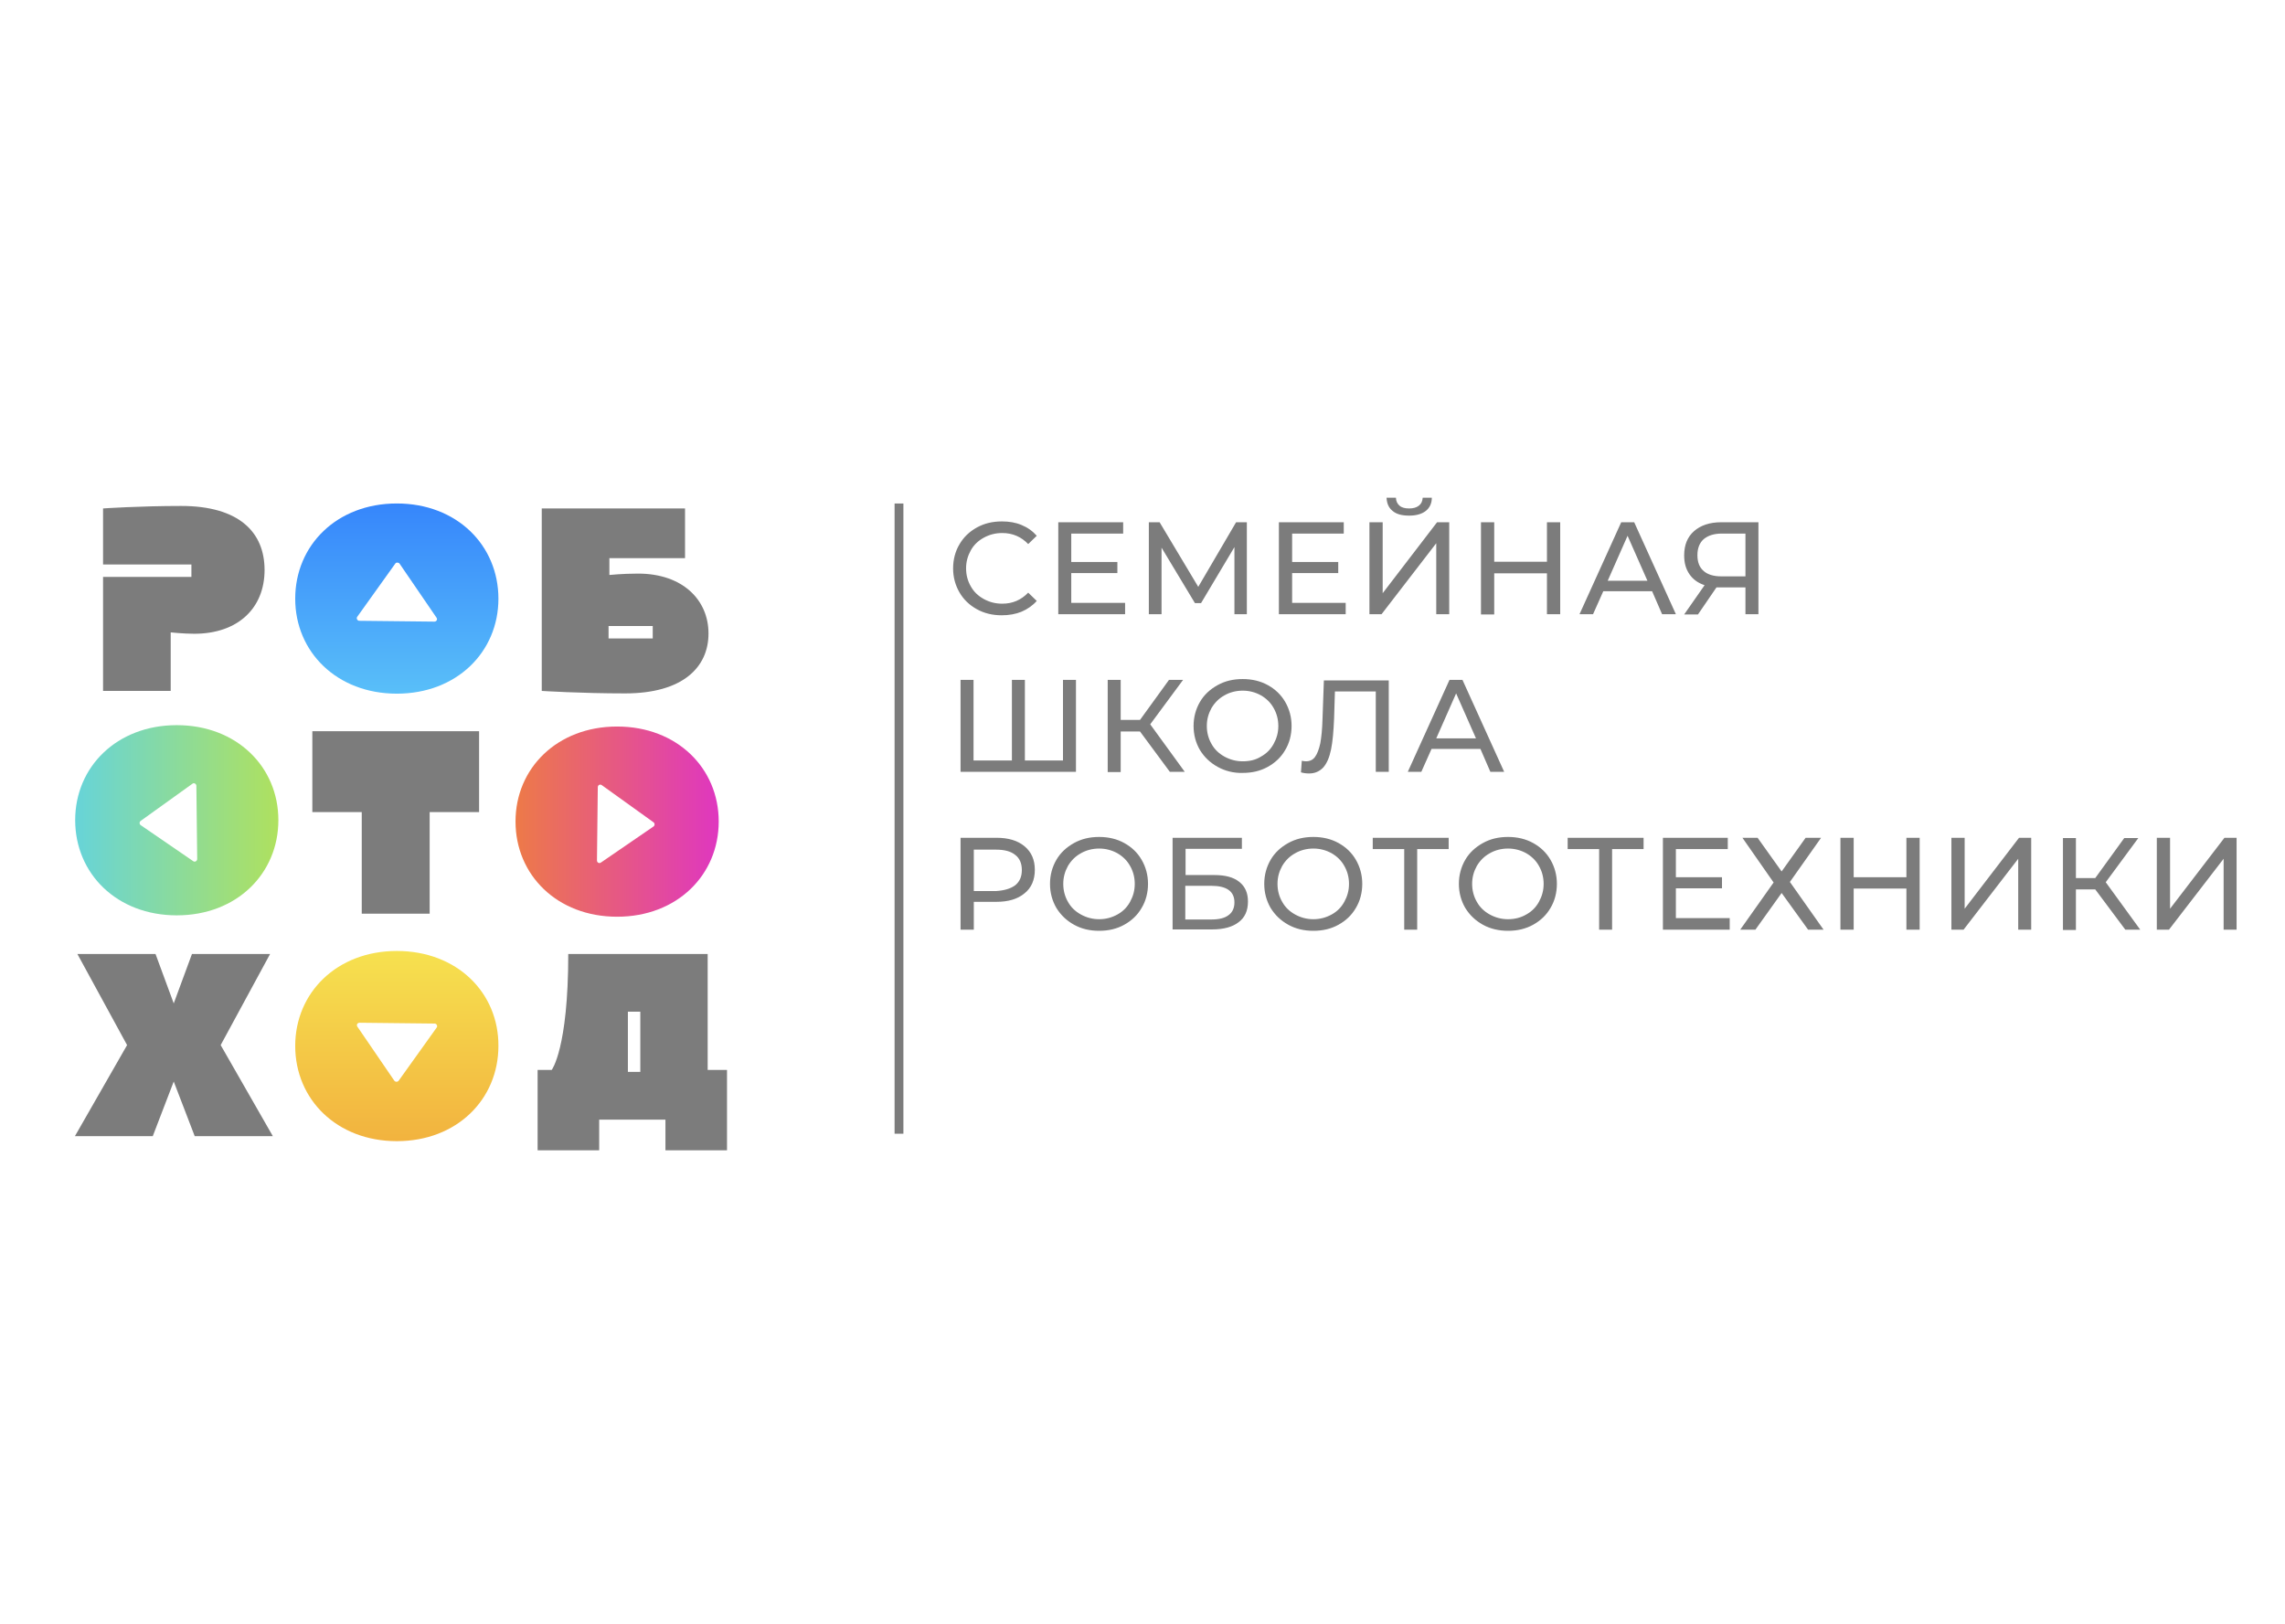 <svg width="370" height="263" viewBox="0 0 370 263" fill="none" xmlns="http://www.w3.org/2000/svg">
<path d="M158.177 98.657C156.97 97.987 156.031 97.093 155.36 95.93C154.69 94.768 154.332 93.472 154.332 92.041C154.332 90.61 154.69 89.269 155.36 88.152C156.031 86.989 156.97 86.095 158.177 85.425C159.384 84.754 160.725 84.441 162.245 84.441C163.407 84.441 164.48 84.62 165.419 85.022C166.402 85.425 167.207 86.006 167.877 86.766L166.492 88.107C165.374 86.945 163.988 86.319 162.289 86.319C161.172 86.319 160.188 86.587 159.294 87.079C158.4 87.571 157.685 88.241 157.193 89.135C156.701 90.029 156.433 90.968 156.433 92.041C156.433 93.114 156.701 94.097 157.193 94.947C157.685 95.841 158.4 96.511 159.294 97.003C160.188 97.495 161.172 97.763 162.289 97.763C163.943 97.763 165.329 97.182 166.492 95.975L167.877 97.316C167.207 98.076 166.358 98.657 165.419 99.06C164.435 99.462 163.362 99.641 162.2 99.641C160.725 99.641 159.384 99.328 158.177 98.657ZM182.183 97.629V99.462H171.364V84.575H181.87V86.408H173.465V91.013H180.931V92.801H173.465V97.629H182.183ZM199.886 99.462V88.599L194.477 97.674H193.493L188.084 88.688V99.462H186.027V84.575H187.771L194.029 95.036L200.154 84.575H201.897V99.462H199.886ZM217.902 97.629V99.462H207.083V84.575H217.589V86.408H209.229V91.013H216.695V92.801H209.229V97.629H217.902ZM221.791 84.575H223.892V96.064L232.699 84.575H234.666V99.462H232.565V87.973L223.713 99.462H221.746V84.575H221.791ZM225.501 82.743C224.875 82.251 224.563 81.535 224.518 80.597H226.038C226.038 81.133 226.261 81.58 226.619 81.893C226.977 82.206 227.513 82.34 228.184 82.34C228.809 82.34 229.346 82.206 229.748 81.893C230.151 81.58 230.329 81.178 230.374 80.597H231.849C231.849 81.535 231.492 82.251 230.866 82.743C230.24 83.234 229.346 83.502 228.184 83.502C227.021 83.502 226.127 83.279 225.501 82.743ZM252.637 84.575V99.462H250.491V92.846H241.953V99.507H239.807V84.575H241.953V90.968H250.491V84.575H252.637ZM267.523 95.751H259.611L257.957 99.462H255.766L262.516 84.575H264.618L271.368 99.462H269.133L267.523 95.751ZM266.763 94.053L263.545 86.766L260.326 94.053H266.763ZM284.735 84.575V99.462H282.633V95.126H278.521C278.252 95.126 278.074 95.126 277.939 95.126L274.944 99.507H272.709L276.017 94.768C274.944 94.41 274.14 93.829 273.558 92.98C272.977 92.13 272.709 91.147 272.709 89.94C272.709 88.241 273.246 86.945 274.318 86.006C275.391 85.067 276.867 84.575 278.699 84.575H284.735ZM275.838 92.443C276.464 93.025 277.448 93.337 278.699 93.337H282.633V86.408H278.834C277.537 86.408 276.598 86.721 275.883 87.302C275.212 87.883 274.855 88.778 274.855 89.895C274.855 91.013 275.168 91.862 275.838 92.443ZM174.225 110.102V124.988H155.539V110.102H157.64V123.155H163.854V110.102H165.955V123.155H172.124V110.102H174.225ZM184.597 118.461H181.468V125.033H179.366V110.102H181.468V116.584H184.597L189.291 110.102H191.571L186.251 117.299L191.839 124.988H189.425L184.597 118.461ZM197.159 124.183C195.952 123.513 195.013 122.619 194.298 121.456C193.627 120.294 193.27 118.998 193.27 117.567C193.27 116.137 193.627 114.84 194.298 113.678C194.968 112.516 195.952 111.621 197.159 110.951C198.366 110.28 199.707 109.967 201.227 109.967C202.702 109.967 204.088 110.28 205.295 110.951C206.502 111.621 207.441 112.516 208.111 113.678C208.782 114.84 209.14 116.137 209.14 117.567C209.14 118.998 208.782 120.339 208.111 121.456C207.441 122.619 206.502 123.513 205.295 124.183C204.088 124.854 202.747 125.167 201.227 125.167C199.752 125.212 198.366 124.854 197.159 124.183ZM204.177 122.529C205.071 122.038 205.742 121.367 206.234 120.473C206.725 119.579 206.994 118.64 206.994 117.567C206.994 116.494 206.725 115.511 206.234 114.661C205.742 113.767 205.027 113.097 204.177 112.605C203.283 112.113 202.3 111.845 201.227 111.845C200.154 111.845 199.126 112.113 198.276 112.605C197.382 113.097 196.712 113.767 196.175 114.661C195.684 115.555 195.415 116.494 195.415 117.567C195.415 118.64 195.684 119.624 196.175 120.473C196.667 121.367 197.382 122.038 198.276 122.529C199.17 123.021 200.154 123.289 201.227 123.289C202.344 123.289 203.328 123.066 204.177 122.529ZM224.875 110.102V124.988H222.774V111.979H216.158L216.024 116.36C215.935 118.417 215.8 120.071 215.532 121.367C215.264 122.663 214.862 123.602 214.281 124.273C213.699 124.899 212.939 125.256 212.001 125.256C211.554 125.256 211.107 125.212 210.659 125.077L210.794 123.2C211.017 123.245 211.241 123.289 211.464 123.289C212.09 123.289 212.582 123.066 212.939 122.574C213.297 122.082 213.565 121.367 213.789 120.384C213.968 119.4 214.102 118.104 214.146 116.494L214.37 110.191H224.875V110.102ZM239.717 121.278H231.805L230.151 124.988H227.96L234.71 110.102H236.812L243.562 124.988H241.327L239.717 121.278ZM239.002 119.579L235.783 112.292L232.565 119.579H239.002ZM165.91 137.058C167.028 137.997 167.565 139.249 167.565 140.858C167.565 142.467 167.028 143.764 165.91 144.658C164.793 145.597 163.273 146.044 161.351 146.044H157.685V150.559H155.539V135.672H161.351C163.273 135.672 164.793 136.119 165.91 137.058ZM164.391 143.362C165.106 142.78 165.463 141.976 165.463 140.903C165.463 139.83 165.106 138.981 164.391 138.444C163.675 137.863 162.647 137.595 161.306 137.595H157.685V144.3H161.306C162.647 144.211 163.675 143.898 164.391 143.362ZM173.913 149.754C172.706 149.084 171.767 148.19 171.051 147.027C170.381 145.865 170.023 144.569 170.023 143.138C170.023 141.707 170.381 140.411 171.051 139.249C171.722 138.086 172.706 137.192 173.913 136.522C175.12 135.851 176.461 135.538 177.981 135.538C179.456 135.538 180.842 135.851 182.049 136.522C183.256 137.192 184.195 138.086 184.865 139.249C185.536 140.411 185.893 141.707 185.893 143.138C185.893 144.569 185.536 145.91 184.865 147.027C184.195 148.19 183.256 149.084 182.049 149.754C180.842 150.425 179.501 150.738 177.981 150.738C176.461 150.738 175.12 150.425 173.913 149.754ZM180.931 148.1C181.825 147.608 182.496 146.938 182.988 146.044C183.479 145.15 183.747 144.211 183.747 143.138C183.747 142.065 183.479 141.082 182.988 140.232C182.496 139.338 181.781 138.668 180.931 138.176C180.037 137.684 179.054 137.416 177.981 137.416C176.908 137.416 175.88 137.684 175.03 138.176C174.136 138.668 173.465 139.338 172.929 140.232C172.437 141.126 172.169 142.065 172.169 143.138C172.169 144.211 172.437 145.194 172.929 146.044C173.421 146.938 174.136 147.608 175.03 148.1C175.924 148.592 176.908 148.86 177.981 148.86C179.054 148.86 180.037 148.592 180.931 148.1ZM189.872 135.672H201.093V137.461H191.973V141.707H196.622C198.41 141.707 199.752 142.065 200.69 142.825C201.629 143.585 202.076 144.613 202.076 145.999C202.076 147.474 201.585 148.592 200.556 149.352C199.573 150.112 198.142 150.514 196.265 150.514H189.872V135.672ZM196.175 148.905C197.382 148.905 198.321 148.681 198.947 148.19C199.573 147.743 199.886 147.027 199.886 146.133C199.886 144.345 198.634 143.451 196.131 143.451H191.928V148.905H196.175ZM208.603 149.754C207.396 149.084 206.457 148.19 205.742 147.027C205.071 145.865 204.714 144.569 204.714 143.138C204.714 141.707 205.071 140.411 205.742 139.249C206.413 138.086 207.396 137.192 208.603 136.522C209.81 135.851 211.151 135.538 212.671 135.538C214.146 135.538 215.532 135.851 216.739 136.522C217.946 137.192 218.885 138.086 219.556 139.249C220.226 140.411 220.584 141.707 220.584 143.138C220.584 144.569 220.226 145.91 219.556 147.027C218.885 148.19 217.946 149.084 216.739 149.754C215.532 150.425 214.191 150.738 212.671 150.738C211.151 150.738 209.81 150.425 208.603 149.754ZM215.622 148.1C216.516 147.608 217.186 146.938 217.678 146.044C218.17 145.15 218.438 144.211 218.438 143.138C218.438 142.065 218.17 141.082 217.678 140.232C217.186 139.338 216.471 138.668 215.622 138.176C214.728 137.684 213.744 137.416 212.671 137.416C211.598 137.416 210.57 137.684 209.721 138.176C208.827 138.668 208.156 139.338 207.62 140.232C207.128 141.126 206.86 142.065 206.86 143.138C206.86 144.211 207.128 145.194 207.62 146.044C208.111 146.938 208.827 147.608 209.721 148.1C210.615 148.592 211.598 148.86 212.671 148.86C213.744 148.86 214.728 148.592 215.622 148.1ZM234.576 137.505H229.48V150.559H227.379V137.505H222.283V135.672H234.576V137.505ZM240.12 149.754C238.913 149.084 237.974 148.19 237.259 147.027C236.588 145.865 236.23 144.569 236.23 143.138C236.23 141.707 236.588 140.411 237.259 139.249C237.929 138.086 238.913 137.192 240.12 136.522C241.327 135.851 242.668 135.538 244.188 135.538C245.663 135.538 247.049 135.851 248.256 136.522C249.463 137.192 250.402 138.086 251.072 139.249C251.743 140.411 252.1 141.707 252.1 143.138C252.1 144.569 251.743 145.91 251.072 147.027C250.402 148.19 249.463 149.084 248.256 149.754C247.049 150.425 245.708 150.738 244.188 150.738C242.712 150.738 241.327 150.425 240.12 149.754ZM247.138 148.1C248.032 147.608 248.703 146.938 249.195 146.044C249.686 145.15 249.955 144.211 249.955 143.138C249.955 142.065 249.686 141.082 249.195 140.232C248.703 139.338 247.988 138.668 247.138 138.176C246.244 137.684 245.261 137.416 244.188 137.416C243.115 137.416 242.087 137.684 241.237 138.176C240.343 138.668 239.673 139.338 239.136 140.232C238.644 141.126 238.376 142.065 238.376 143.138C238.376 144.211 238.644 145.194 239.136 146.044C239.628 146.938 240.343 147.608 241.237 148.1C242.131 148.592 243.115 148.86 244.188 148.86C245.305 148.86 246.289 148.592 247.138 148.1ZM266.138 137.505H261.041V150.559H258.94V137.505H253.844V135.672H266.138V137.505ZM280.085 148.726V150.559H269.267V135.672H279.772V137.505H271.368V142.065H278.834V143.853H271.368V148.681H280.085V148.726ZM284.6 135.672L288.49 141.126L292.379 135.672H294.882L289.831 142.825L295.285 150.559H292.781L288.49 144.613L284.243 150.559H281.784L287.193 142.914L282.142 135.672H284.6ZM310.842 135.672V150.559H308.696V143.898H300.158V150.559H298.012V135.672H300.158V142.065H308.696V135.672H310.842ZM316.028 135.672H318.129V147.161L326.935 135.672H328.902V150.559H326.801V139.07L317.95 150.559H315.983V135.672H316.028ZM339.274 144.032H336.144V150.604H334.043V135.717H336.144V142.199H339.274L343.968 135.717H346.248L340.973 142.87L346.561 150.559H344.147L339.274 144.032ZM349.288 135.672H351.389V147.161L360.195 135.672H362.162V150.559H360.061V139.07L351.21 150.559H349.243V135.672H349.288ZM146.285 81.535H144.855V183.595H146.285V81.535Z" fill="#7C7C7C"/>
<path d="M77.576 118.415V131.513H69.574V147.965H58.577V131.513H50.575V118.415H77.576Z" fill="#7C7C7C"/>
<path d="M12.531 154.492H25.183L28.133 162.494L31.084 154.492H43.735L35.733 169.245L44.182 183.997H31.531L28.133 175.146L24.735 183.997H12.129L20.578 169.245L12.531 154.492Z" fill="#7C7C7C"/>
<path d="M64.254 154.002C54.554 154.002 47.803 160.752 47.803 169.38C47.803 178.053 54.554 184.803 64.254 184.803C73.955 184.803 80.706 178.053 80.706 169.38C80.75 160.752 74 154.002 64.254 154.002ZM63.852 175.013L57.862 166.251C57.683 165.983 57.862 165.625 58.219 165.625L70.379 165.759C70.692 165.759 70.915 166.162 70.692 166.43L64.523 175.058C64.344 175.237 64.031 175.237 63.852 175.013Z" fill="url(#paint0_linear_831_5019)"/>
<path d="M64.254 112.335C73.955 112.335 80.706 105.585 80.706 96.957C80.706 88.284 73.955 81.534 64.254 81.534C54.554 81.534 47.803 88.284 47.803 96.957C47.803 105.585 54.554 112.335 64.254 112.335ZM64.701 91.28L70.692 100.042C70.871 100.31 70.692 100.668 70.334 100.668L58.175 100.534C57.862 100.534 57.638 100.131 57.862 99.863L64.031 91.235C64.165 91.056 64.523 91.056 64.701 91.28Z" fill="url(#paint1_linear_831_5019)"/>
<path d="M28.624 148.235C38.325 148.235 45.075 141.485 45.075 132.812C45.075 124.184 38.325 117.434 28.624 117.434C18.923 117.434 12.173 124.184 12.173 132.812C12.173 141.485 18.923 148.235 28.624 148.235ZM31.798 127.269L31.932 139.115C31.932 139.428 31.575 139.652 31.306 139.473L22.768 133.617C22.544 133.438 22.544 133.125 22.768 132.946L31.172 126.911C31.396 126.732 31.798 126.911 31.798 127.269Z" fill="url(#paint2_linear_831_5019)"/>
<path d="M116.378 133.035C116.378 124.407 109.628 117.656 99.927 117.656C90.226 117.656 83.476 124.407 83.476 133.035C83.476 141.707 90.226 148.458 99.927 148.458C109.628 148.458 116.378 141.707 116.378 133.035ZM97.424 127.134L105.828 133.169C106.052 133.347 106.052 133.66 105.828 133.839L97.29 139.695C97.021 139.874 96.664 139.695 96.664 139.338L96.798 127.491C96.798 127.134 97.155 126.955 97.424 127.134Z" fill="url(#paint3_linear_831_5019)"/>
<path d="M29.34 81.936C22.589 81.936 16.688 82.338 16.688 82.338V91.413H30.994V93.425H16.688V111.887H27.641V102.41C27.641 102.41 29.742 102.634 31.441 102.634C38.593 102.634 42.84 98.431 42.84 92.307C42.84 86.138 38.638 81.936 29.34 81.936Z" fill="#7C7C7C"/>
<path d="M103.325 92.89C100.777 92.89 98.675 93.114 98.675 93.114V90.387H110.924V82.34H87.723V111.889C87.723 111.889 94.071 112.292 101.224 112.292C110.522 112.292 114.724 108.09 114.724 102.591C114.724 97.137 110.522 92.89 103.325 92.89ZM105.694 103.396H98.541V101.384H105.694V103.396Z" fill="#7C7C7C"/>
<path d="M114.591 173.271V154.495H92.016C92.016 169.829 89.333 173.271 89.333 173.271H87.053V186.28H97.022V181.318H107.752V186.28H117.721V173.271H114.591ZM103.683 173.584H103.594H101.761H101.672V163.838H101.761H103.594H103.683V173.584Z" fill="#7C7C7C"/>
<defs>
<linearGradient id="paint0_linear_831_5019" x1="64.272" y1="184.79" x2="64.272" y2="153.985" gradientUnits="userSpaceOnUse">
<stop offset="0.005" stop-color="#F2B33F"/>
<stop offset="1" stop-color="#F6E14F"/>
</linearGradient>
<linearGradient id="paint1_linear_831_5019" x1="64.272" y1="81.51" x2="64.272" y2="112.316" gradientUnits="userSpaceOnUse">
<stop offset="0.005" stop-color="#3686FB"/>
<stop offset="1" stop-color="#59BFF9"/>
</linearGradient>
<linearGradient id="paint2_linear_831_5019" x1="12.18" y1="132.835" x2="45.093" y2="132.835" gradientUnits="userSpaceOnUse">
<stop offset="0.005" stop-color="#67D4D8"/>
<stop offset="1" stop-color="#AFE15E"/>
</linearGradient>
<linearGradient id="paint3_linear_831_5019" x1="116.392" y1="133.04" x2="83.478" y2="133.04" gradientUnits="userSpaceOnUse">
<stop offset="0.005" stop-color="#DF37BF"/>
<stop offset="1" stop-color="#ED7A48"/>
</linearGradient>
</defs>
</svg>
